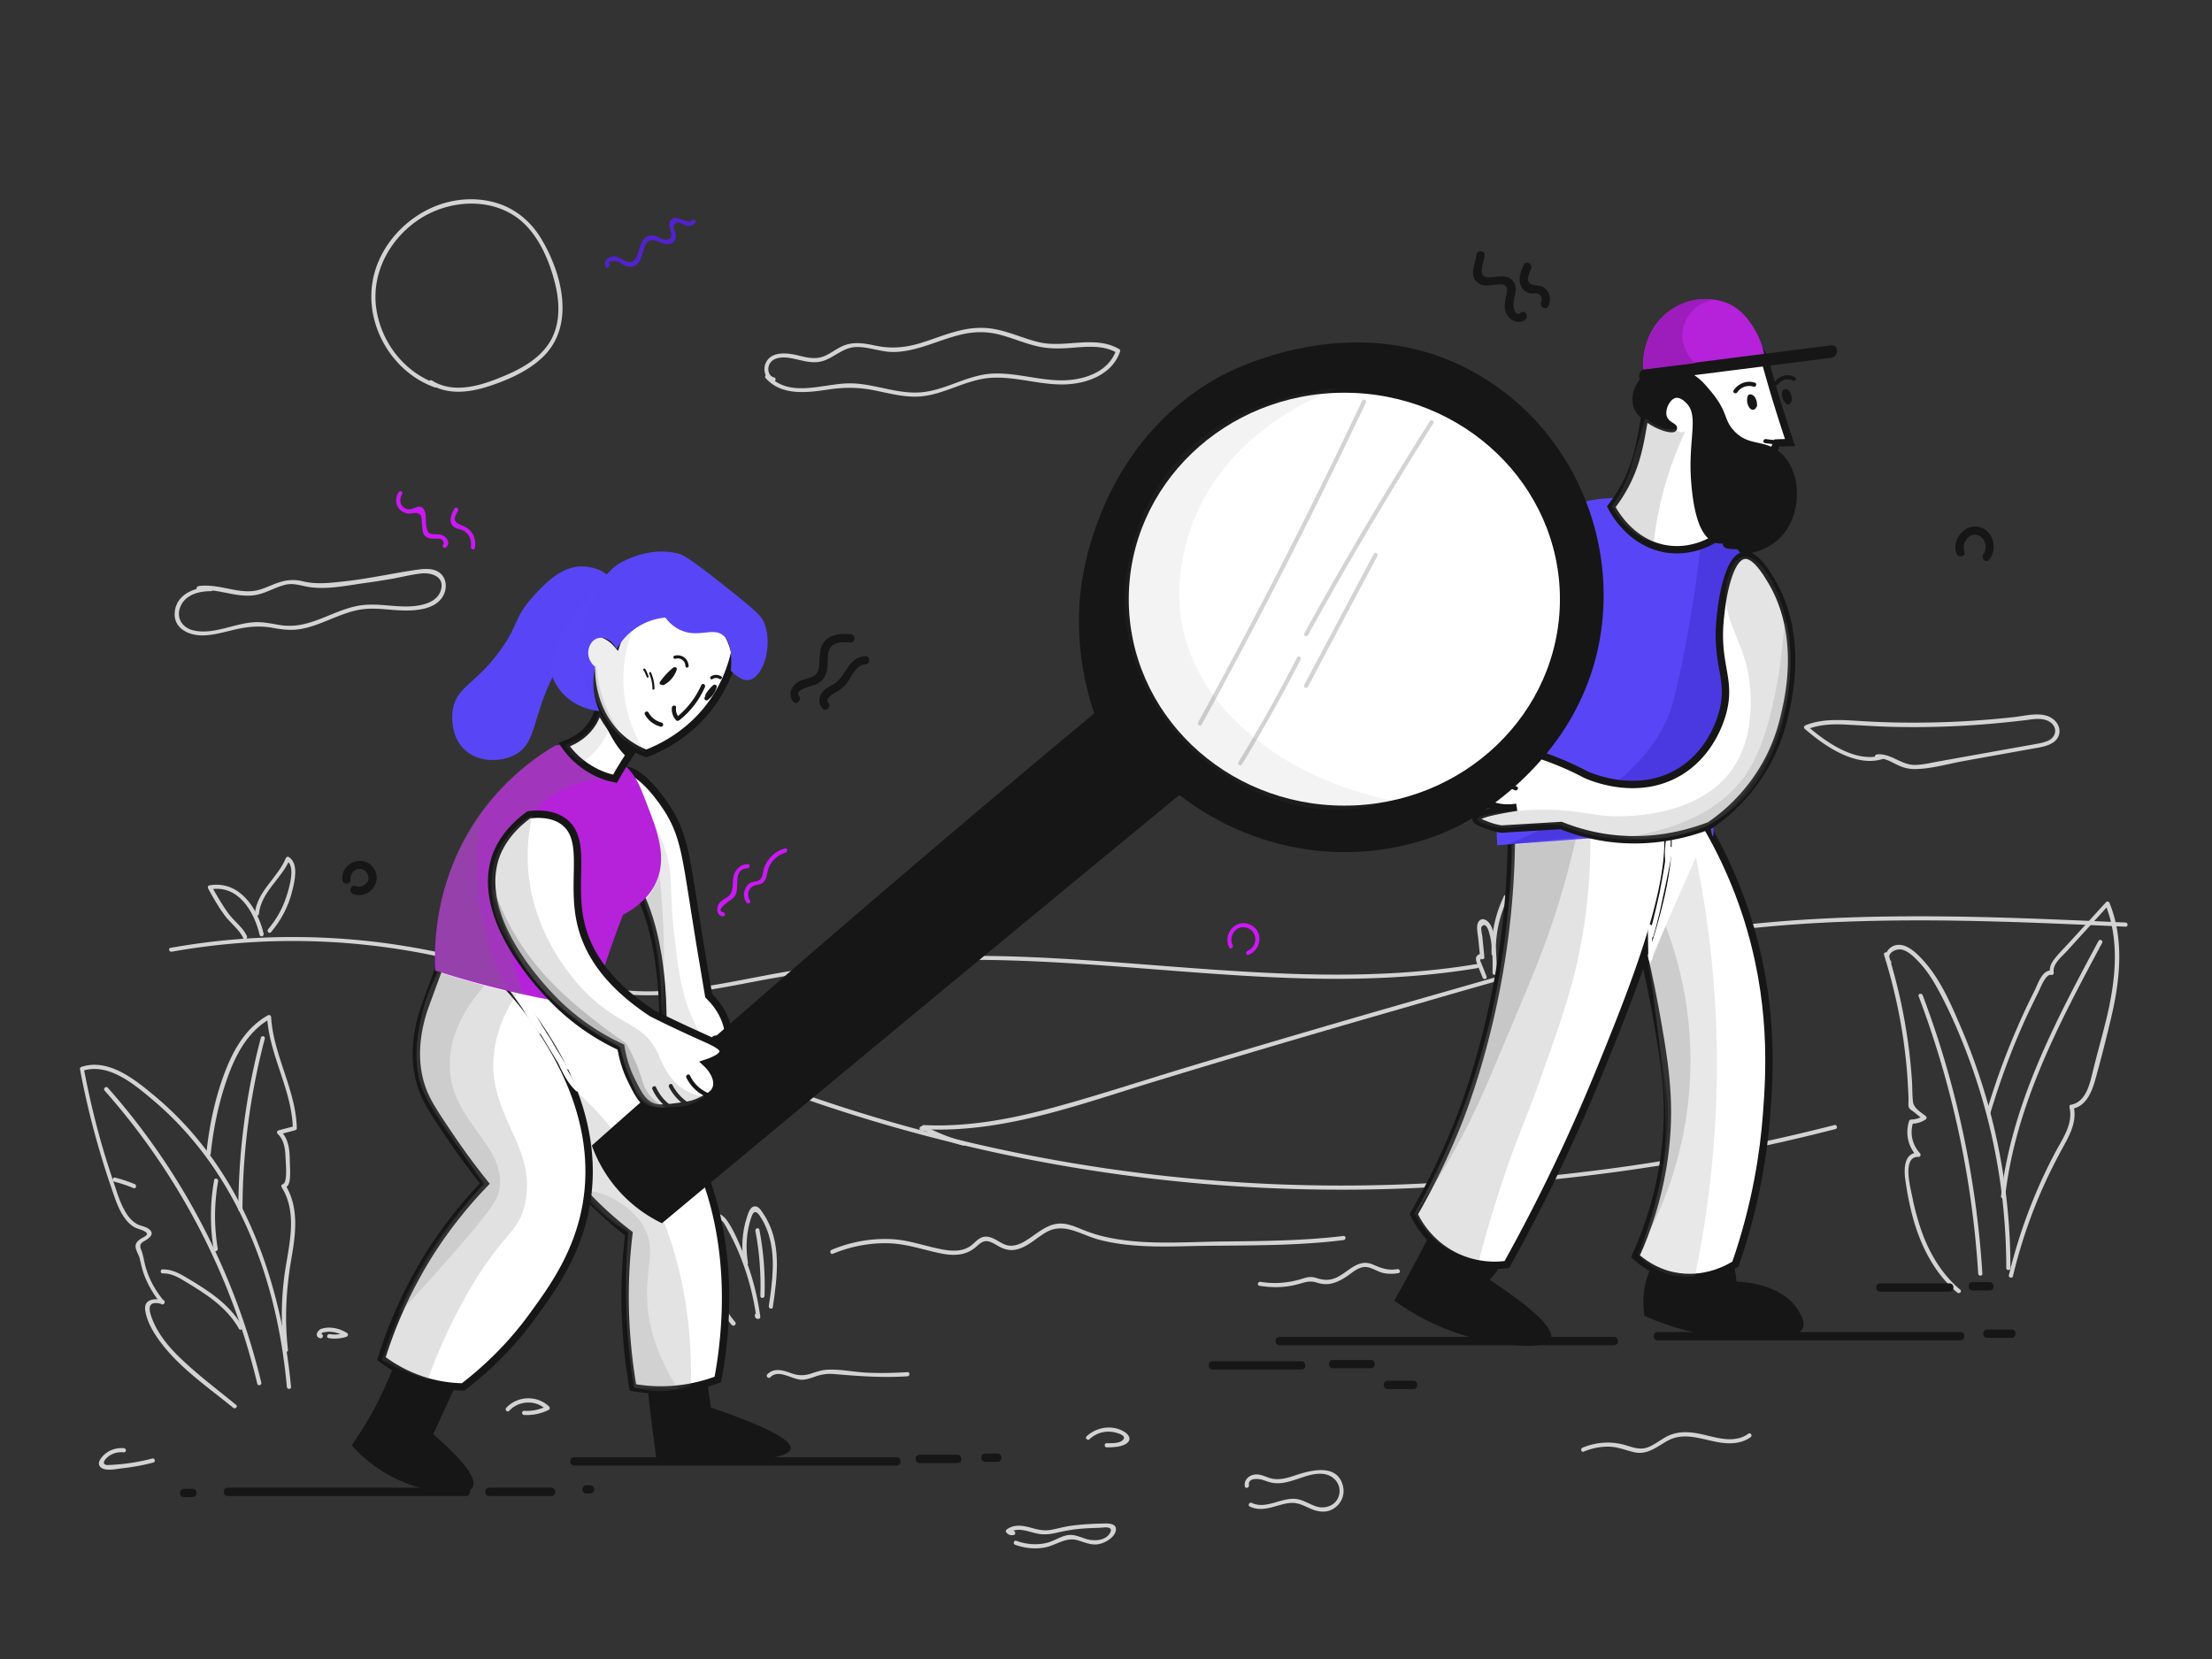 <svg xmlns="http://www.w3.org/2000/svg" width="600" height="450" fill="none"><rect width="100%" height="100%" fill="#333333" stroke="none"/><path fill="#D3D3D3" d="M64.05 381.075c-5.137-4.2-10.5-8.213-15.262-12.825-2.213-2.138-4.275-4.463-5.85-7.125a20.425 20.425 0 0 1-1.988-4.313c-.412-1.237-.825-3.15.975-3.337.675-.075 1.388.075 2.025.262.713.188 1.013-.9.3-1.087-2.137-.525-5.212-.375-4.875 2.625.413 3.375 2.625 6.825 4.65 9.412 5.25 6.75 12.675 11.813 19.238 17.175.562.45 1.35-.337.787-.787z"/><path fill="#D3D3D3" d="M44.438 352.838c-2.175-2.588-3.863-5.588-4.838-8.85-.45-1.463-.638-2.963-1.087-4.388-.3-.9-.863-1.725-.038-2.512.375-.338.938-.563 1.35-.863 1.275-.862 1.987-1.875.412-2.962-.9-.6-2.025-.713-3-1.2-1.312-.713-2.325-1.875-3.075-3.113-1.575-2.55-2.437-5.55-3.374-8.362a243.618 243.618 0 0 1-3.188-10.125 232.545 232.545 0 0 1-4.875-20.663c-.113.225-.263.45-.375.675 7.05-2.325 14.063 3.638 19.087 7.875 5.175 4.35 9.826 9.338 13.913 14.738 8.438 11.25 14.325 24.225 18 37.762 2.25 8.288 3.675 16.8 4.463 25.35.075.713 1.2.713 1.124 0-2.737-29.512-13.612-59.4-36.9-78.862-5.325-4.425-12.524-10.388-19.95-7.95-.3.112-.45.375-.375.675A224.383 224.383 0 0 0 27 312.113c1.012 3.412 2.063 6.787 3.225 10.125.938 2.7 1.8 5.587 3.45 7.95.638.9 1.35 1.725 2.25 2.362 1.088.788 2.363.863 3.45 1.538 1.425.862-.638 1.537-1.388 2.062-.562.413-1.087.9-1.2 1.65-.15 1.125.825 2.438 1.088 3.488.375 1.612.712 3.187 1.313 4.762a27.51 27.51 0 0 0 4.537 7.613c.375.525 1.163-.263.712-.825z"/><path fill="#D3D3D3" d="M28.387 295.837c15.675 17.7 27.863 38.363 35.813 60.638 2.212 6.187 4.05 12.487 5.587 18.862.188.713 1.238.413 1.088-.3-5.55-23.1-15.525-45.112-29.325-64.5a182.103 182.103 0 0 0-12.338-15.525c-.525-.487-1.312.3-.825.825zm2.55 24.675c1.8.45 3.563 1.05 5.288 1.763.675.262.975-.825.3-1.088a38.08 38.08 0 0 0-5.288-1.762c-.675-.188-.975.9-.3 1.087z"/><path fill="#D3D3D3" d="M44.138 345.413c2.437-.075 4.462 1.2 6.45 2.4 1.8 1.087 3.562 2.175 5.287 3.375 3.563 2.475 6.788 5.4 8.925 9.225.338.637 1.313.075.975-.563-2.25-3.975-5.625-7.05-9.337-9.6-1.95-1.35-4.013-2.625-6.075-3.825-1.95-1.162-3.938-2.137-6.263-2.1-.675-.037-.675 1.088.038 1.088zm14.925-6.751a53.327 53.327 0 0 1 .112-18.262c.113-.713-.975-1.013-1.087-.3a54.936 54.936 0 0 0-.113 18.862c.113.713 1.2.413 1.088-.3z"/><path fill="#D3D3D3" d="M57.15 312.975c.788-7.425 2.363-14.85 4.988-21.825 2.212-5.887 5.512-11.662 11.175-14.812-.3-.15-.563-.338-.863-.488.6 10.425 6.713 19.688 6.975 30.15.15-.187.263-.375.413-.525l-4.275 1.125c-.413.113-.563.638-.263.938 1.725 1.65 2.063 3.975 2.138 6.262.037 1.2.675 7.013-.713 7.388-.337.112-.525.525-.337.825 4.162 6.675 2.25 14.587 1.087 21.787a81.175 81.175 0 0 0-.487 22.35c.075.713 1.2.713 1.125 0-.975-8.362-.488-16.575.937-24.825 1.163-6.675 2.1-13.837-1.65-19.912-.112.262-.225.562-.337.825 1.012-.263 1.35-1.05 1.5-2.025.262-1.8.075-3.788.037-5.588-.037-2.85-.337-5.812-2.512-7.875-.075.3-.15.638-.263.938l4.275-1.125c.225-.075.413-.3.413-.525-.263-10.5-6.338-19.725-6.975-30.15-.038-.413-.45-.713-.863-.488-5.587 3.113-8.962 8.625-11.287 14.438-2.963 7.387-4.613 15.3-5.438 23.212 0 .638 1.125.638 1.2-.075z"/><path fill="#D3D3D3" d="M70.763 281.475a184.192 184.192 0 0 0-6.113 46.575c0 .712 1.125.712 1.125 0a183.489 183.489 0 0 1 6.038-46.275c.225-.713-.863-1.013-1.05-.3zm440.287-22.463c2.4 7.725 4.2 15.6 5.325 23.625.562 4.05.975 8.175 1.162 12.263.075 1.05.113 2.137.15 3.187.038.638-.15 1.688.075 2.288.225.562 1.013.937 1.463 1.312.787.638 1.575 1.275 2.325 1.913l.112-.9c-1.05.637-2.062.937-3.3.975-.262 0-.45.187-.525.412-1.087 3.375-.3 6.938 2.138 9.563.15-.338.262-.638.412-.975-3.9-.15-3.975 4.35-3.6 7.125.525 3.862 1.275 7.725 2.363 11.475 2.175 7.35 5.812 14.325 11.775 19.35.562.45 1.35-.338.787-.788-5.025-4.237-8.4-9.937-10.575-16.125a68.3 68.3 0 0 1-2.4-8.925c-.487-2.512-2.925-11.137 1.65-10.987.525.037.713-.6.413-.975-2.138-2.325-2.813-5.475-1.838-8.438-.187.15-.375.263-.525.413 1.425 0 2.625-.338 3.863-1.125.262-.188.412-.638.112-.9-1.387-1.125-3.3-2.1-3.525-3.975-.225-1.988-.15-4.05-.3-6.038-.262-3.712-.637-7.425-1.2-11.137-1.125-7.763-2.887-15.413-5.212-22.913-.263-.712-1.35-.412-1.125.3z"/><path fill="#D3D3D3" d="M512.888 260.7c-1.538-2.025 1.35-3.525 3.037-3.112 1.688.45 3.075 1.8 4.238 3 2.137 2.175 3.825 4.725 5.287 7.387 3.038 5.475 5.588 11.325 7.838 17.138a163.442 163.442 0 0 1 9.487 37.162c.938 7.2 1.425 14.438 1.425 21.675 0 .713 1.125.713 1.125 0 0-15.075-2.062-30.112-6.112-44.587a169.552 169.552 0 0 0-7.313-20.7c-2.662-6.225-5.512-12.9-10.087-18-1.838-2.063-4.95-5.25-8.025-4.163-1.875.638-3.113 3.038-1.838 4.763.413.562 1.388.037.938-.563z"/><path fill="#D3D3D3" d="M539.888 301.913a208.165 208.165 0 0 1 6.637-18.863c1.313-3.187 2.7-6.375 4.2-9.487.713-1.463 1.425-2.963 2.175-4.425.488-.938 1.95-5.063 3.488-4.688.45.113.75-.262.675-.675-.375-2.325 2.25-4.312 3.637-5.85 1.238-1.35 2.438-2.7 3.675-4.05 2.55-2.775 5.063-5.55 7.613-8.362-.3-.075-.638-.15-.938-.263 3.863 9.563 2.85 20.025.6 29.85-1.162 5.025-2.625 10.013-3.862 15.038-.863 3.487-1.8 8.775-6.075 9.525-.3.037-.45.412-.375.675 1.087 4.462-1.913 8.587-3.9 12.337a137.715 137.715 0 0 0-5.175 10.875 142.5 142.5 0 0 0-7.35 22.313c-.188.712.9 1.012 1.087.3 2.025-8.438 4.8-16.65 8.363-24.563 1.687-3.75 3.562-7.425 5.55-11.025 1.8-3.262 3.45-6.712 2.55-10.5-.113.225-.263.45-.375.675 3.637-.637 5.212-4.312 6.15-7.537 1.537-5.4 2.925-10.95 4.237-16.425 2.513-10.425 3.863-21.638-.262-31.838-.15-.375-.638-.6-.938-.262-3.187 3.487-6.375 7.012-9.562 10.5-1.5 1.65-3.113 3.225-4.5 4.987-.9 1.2-1.388 2.325-1.163 3.825l.675-.675c-2.7-.675-4.012 3.75-4.912 5.513a174.89 174.89 0 0 0-5.025 10.8c-3.075 7.125-5.7 14.475-7.913 21.9-.3.75.788 1.05 1.013.375z"/><path fill="#D3D3D3" d="M569.213 255.225c-11.7 21.825-23.625 44.325-26.438 69.262-.075.713 1.05.713 1.125 0 2.813-24.75 14.7-47.1 26.288-68.7.375-.637-.6-1.2-.975-.562zm-48.788 15c9.113 24.112 14.55 49.537 16.163 75.262.037.713 1.162.713 1.125 0-1.613-25.837-7.05-51.337-16.2-75.562-.263-.638-1.35-.375-1.088.3zM46.575 258.15a187.255 187.255 0 0 1 69.3.675c11.287 2.25 22.35 5.513 33 9.788 11.137 4.462 21.825 9.825 32.737 14.775 41.175 18.675 85.238 30.9 130.125 36.225a441.34 441.34 0 0 0 76.763 2.4c.712-.038.712-1.163 0-1.125-45.9 2.587-92.138-2.1-136.613-13.763A440.985 440.985 0 0 1 186.6 284.4c-10.95-4.8-21.638-10.2-32.625-14.887-10.5-4.463-21.338-8.063-32.438-10.613-24.637-5.625-50.362-6.262-75.262-1.8-.713.075-.413 1.163.3 1.05z"/><path fill="#D3D3D3" d="M250.575 306.3c21.338 1.087 41.925-6.6 61.988-12.75 21-6.413 42.075-12.638 63.187-18.713 21-6.037 42-12.375 63.338-17.212 21.262-4.8 42.937-7.088 64.725-7.725 24.262-.75 48.525.337 72.75 1.462.712.038.712-1.087 0-1.125-42.788-1.95-86.138-3.862-128.438 4.35-21.45 4.163-42.45 10.538-63.45 16.5a4688.575 4688.575 0 0 0-63.225 18.563c-11.662 3.525-23.287 7.35-35.025 10.575-11.7 3.225-23.7 5.55-35.887 4.95-.675-.038-.675 1.087.037 1.125zm-91.05-38.475c14.813 4.275 30.188 1.312 44.963-1.538 15.825-3.037 31.8-5.1 47.925-5.737 31.95-1.2 63.712 3.375 95.55 4.65 17.625.712 35.325.3 52.725-2.588.712-.112.412-1.2-.3-1.087-31.313 5.212-63.113 2.1-94.538-.263-15.712-1.2-31.462-2.212-47.25-1.95a296.567 296.567 0 0 0-46.725 4.5c-17.1 3-34.875 7.95-52.087 2.963-.675-.225-.975.862-.263 1.05zm66.375 72.262c4.8-1.987 9.975-3 15.188-2.85 4.837.15 9.187 1.725 13.875 2.7 3.487.75 6.975.75 9.787-1.725 1.088-.937 2.025-1.912 3.6-1.425 1.163.338 2.138 1.125 3.225 1.613 1.275.6 2.588.825 3.938.562 3.225-.637 5.662-3.3 8.475-4.837 4.762-2.55 9.337.862 13.987 2.1 9.675 2.587 20.025 1.8 29.925 1.687 12.188-.112 24.413-.037 36.525-1.537.713-.075.713-1.2 0-1.125-10.875 1.312-21.862 1.387-32.812 1.5-10.425.112-21.45 1.087-31.725-1.238-2.4-.525-4.65-1.312-6.938-2.25-1.987-.825-4.05-1.612-6.225-1.312-3.412.45-5.962 3.15-8.85 4.8-1.5.862-3.15 1.462-4.875.975-1.875-.563-3.412-2.213-5.475-2.288-1.95-.037-2.887 1.538-4.312 2.55-1.988 1.388-4.5 1.425-6.825 1.05-4.95-.787-9.563-2.7-14.625-2.925-5.513-.262-11.025.75-16.163 2.888-.675.262-.375 1.35.3 1.087z"/><path fill="#D3D3D3" d="M249.825 306.637c.675.113 1.312.263 1.987.375.713.15.975-.825.3-1.087-.412-.15-.825-.3-1.275-.45-.6-.225-1.012.75-.45 1.012 3.45 1.8 7.05 3.225 10.8 4.238.713.187 1.013-.9.3-1.088-3.675-.975-7.162-2.362-10.537-4.125l-.45 1.013c.412.15.825.3 1.275.45.112-.375.187-.713.3-1.088-.675-.112-1.313-.262-1.988-.375-.675-.112-.975.975-.262 1.125zm-50.4 51.976c-.825-.975-1.575-1.988-2.212-3.113-.3-.562-.675-1.162-.863-1.8-.262-.412-.3-.9-.15-1.387-.112-.525.038-.938.413-1.238.562-1.537-.113-3.15-.488-4.725l-1.687-7.425c-.3-1.312-.6-2.587-.863-3.9-.15-.6-.262-1.162-.412-1.762-.225-1.05-.45-1.538.337-2.4.375-.788.938-.938 1.688-.338l1.012 1.013c.375.487.638 1.05.938 1.575.525.975 1.05 1.95 1.537 2.925a63.122 63.122 0 0 1 3.038 7.162c1.65 4.575 2.775 9.3 3.45 14.138.187-.225.375-.488.525-.713.075.075.112.188.187.263.188-.713-.9-1.013-1.087-.3-.15.675.187 1.162.9 1.162.412 0 .6-.337.525-.712-.863-6.188-2.475-12.225-4.95-17.963-1.163-2.7-2.4-5.7-4.125-8.1-.938-1.312-2.625-2.512-4.238-1.575-1.837 1.05-.975 3.638-.6 5.25.75 3.3 1.5 6.6 2.213 9.9.337 1.575 1.05 3.338 1.125 4.95.037 1.313-1.05 1.913-.863 3.225.375 2.438 2.213 4.913 3.75 6.713.563.487 1.35-.3.9-.825z"/><path fill="#D3D3D3" d="M202.875 342.488c-.563-3.375-.488-6.825.3-10.163.187-.862.45-1.687.75-2.512.525-1.425 1.275-1.275 2.025-.225.975 1.387 1.725 2.925 2.287 4.5 2.288 6.525 1.275 13.537.3 20.175-.112.712.975 1.012 1.088.3 1.237-8.363 2.512-17.85-2.55-25.313-.563-.825-1.313-2.212-2.475-2.025-1.238.225-1.65 1.913-1.988 2.888-1.35 4.087-1.575 8.437-.862 12.637.187.75 1.275.45 1.125-.262z"/><path fill="#D3D3D3" d="M204.9 333.863c1.125 5.85 1.538 11.737 1.35 17.662-.037.713 1.088.713 1.125 0 .225-6.037-.262-12.037-1.387-17.962-.15-.713-1.2-.413-1.088.3zm-137.925-79.95c-1.088-2.4-3.525-4.088-5.063-6.188-1.687-2.325-3.112-4.837-4.5-7.312-.112.262-.225.562-.337.825 7.537-1.35 11.887 6.075 13.35 12.337.15.713 1.237.413 1.087-.3-1.612-6.937-6.562-14.55-14.737-13.125-.375.075-.488.525-.338.825 1.388 2.513 2.775 5.025 4.5 7.313 1.538 2.1 4.013 3.862 5.063 6.187.3.675 1.275.113.975-.562z"/><path fill="#D3D3D3" d="M70.238 247.875c.563-5.888 6.188-9.563 8.362-14.775-.262.112-.562.225-.825.337 2.513 1.613.638 7.463-.075 9.713-1.05 3.3-2.775 6.3-4.987 8.925-.45.562.338 1.35.788.787 2.774-3.262 4.762-7.05 5.774-11.212.638-2.625 1.838-7.388-.937-9.188-.337-.225-.712.038-.825.338-2.25 5.4-7.8 8.925-8.4 15.075-.075.712 1.05.712 1.125 0zM403.237 264.9l-1.012-2.588c-.188-.412-.338-.862-.525-1.275-.225-.3-.225-.637-.038-.975.338.3 1.013.113.975-.412l-.562-5.663c-.038-.45-.488-2.212-.225-2.55 1.162-1.612 1.95 1.05 2.062 1.463 1.013 3.45.975 7.425.938 10.987 0 .713 1.125.713 1.125 0 .037-2.925-.113-5.812-.525-8.7-.263-1.837-.563-4.5-2.363-5.587-1.162-.713-2.137.037-2.362 1.275-.225 1.2.15 2.625.262 3.787.15 1.65.338 3.3.488 4.95.337-.15.637-.262.975-.412-.638-.6-1.613-.488-1.988.337-.262.563-.037 1.163.15 1.725.45 1.313 1.05 2.588 1.538 3.9.262.713 1.35.413 1.087-.262z"/><path fill="#D3D3D3" d="M405.75 258.788a32.634 32.634 0 0 1 3.225-15.15l-.9.112c2.437 2.025.825 7.5.412 10.125a110.777 110.777 0 0 1-2.175 10.5c-.187.713.9 1.013 1.088.3 1.087-4.2 1.912-8.475 2.512-12.787.375-2.775 1.463-6.863-1.05-8.963-.262-.225-.712-.225-.9.113-2.362 4.912-3.525 10.237-3.375 15.712.075.75 1.2.75 1.163.038zm-196.8 114.787c2.362-2.4 6.037.825 8.775.675 1.312-.075 2.512-.563 3.712-.975 1.613-.525 3.15-.713 4.838-.563 6.675.563 13.162 1.05 19.875.6.712-.037.712-1.162 0-1.125-3.638.225-7.238.3-10.875.15-3.675-.15-7.5-1.05-11.138-.787-1.462.112-2.812.6-4.2 1.05-2.025.637-3.562.525-5.512-.188-2.138-.787-4.538-1.425-6.3.375-.488.525.3 1.313.825.788zm-70.837 9.112c2.625-2.85 7.237-3.037 10.012-.337l.113-.9c-1.95.937-3.938 1.35-6.075 1.237-.713-.037-.713 1.088 0 1.125 2.362.113 4.537-.337 6.675-1.387.337-.15.375-.638.112-.9-3.225-3.113-8.587-2.963-11.625.337-.487.563.3 1.35.788.825zM33.6 392.813c-1.913-.15-3.825.412-5.288 1.725-.9.825-2.175 2.362-1.012 3.45 1.313 1.2 4.462.412 6 .262 2.813-.3 5.55-.825 8.288-1.537.712-.188.412-1.275-.3-1.088a53.495 53.495 0 0 1-10.05 1.65c-.675.038-1.388.113-2.063.113-1.688-.075-.9-1.35-.075-2.063 1.237-1.125 2.85-1.537 4.5-1.387.75.037.712-1.088 0-1.125zm53.588-30.938c.075-.3.3-.488.6-.488.262-.037.525-.075.75-.112.6-.075 1.162-.038 1.762.037 1.163.15 2.213.563 3.225 1.2.038-.337.075-.675.15-1.012-1.387.487-2.775.6-4.237.375-.713-.113-1.013.975-.3 1.087a10.1 10.1 0 0 0 4.837-.375c.45-.15.563-.75.15-1.012-1.95-1.238-4.5-1.838-6.787-1.2-1.238.337-2.213 2.25-.45 2.625.712.112 1.012-.975.3-1.125zm31.049-257.887c-8.925-3.15-15.3-11.813-16.275-21.188-1.012-9.675 4.425-18.9 12.6-23.85 8.813-5.325 21.338-5.363 28.575 2.7 3.713 4.087 6 9.675 7.35 14.962 1.388 5.438 1.613 11.476-1.5 16.388-3.15 4.912-8.775 7.65-14.062 9.713-5.588 2.212-12.3 3.937-17.775.487-.6-.375-1.163.6-.563.975 4.913 3.075 10.838 2.288 16.088.563 5.137-1.688 10.575-4.05 14.55-7.876 8.887-8.512 5.25-22.575-.3-31.912-2.925-4.95-7.313-8.588-12.9-10.088-5.325-1.425-11.025-.937-16.088 1.125-9.3 3.825-16.575 12.75-17.175 22.95-.675 11.25 6.563 22.388 17.175 26.138.675.263.975-.825.3-1.087zM400.2 321.675c25.575-1.613 51-5.063 76.05-10.35a531.061 531.061 0 0 0 21.6-5.063c.712-.187.412-1.275-.3-1.087-24.825 6.337-50.1 10.912-75.6 13.575-7.238.75-14.475 1.35-21.713 1.8-.75.037-.75 1.162-.037 1.125zm-58.612 27.075c3.3.562 6.675.525 9.937-.263 2.025-.487 3.488-1.275 5.588-.6 1.312.413 2.55.563 3.9.3 1.5-.3 2.887-1.05 4.162-1.875 1.388-.937 2.775-2.25 4.463-2.587 1.95-.375 3.712 1.162 5.587 1.575 1.35.3 2.738.262 4.088.037.712-.112.412-1.2-.3-1.087-2.363.412-4.2-.188-6.338-1.125-.9-.413-1.762-.638-2.775-.563-3.037.338-5.137 3.188-7.95 4.2-1.8.638-3.262.413-5.025-.15-1.35-.412-2.325-.187-3.637.225-3.713 1.163-7.5 1.5-11.325.863-.75-.15-1.088.937-.375 1.05z"/><path fill="#161616" d="M155.775 397.537h87.412c1.463 0 1.463-2.25 0-2.25h-87.412c-1.463 0-1.463 2.25 0 2.25zm93.675-.675h10.238c1.462 0 1.462-2.25 0-2.25H249.45c-1.462 0-1.462 2.25 0 2.25zm17.813-.337h3.3c1.462 0 1.462-2.25 0-2.25h-3.3c-1.463 0-1.463 2.25 0 2.25zm-205.501 9.262h64.65c1.463 0 1.463-2.25 0-2.25h-64.65c-1.425 0-1.425 2.25 0 2.25zm70.913 0h16.838c1.462 0 1.462-2.25 0-2.25h-16.838c-1.425 0-1.425 2.25 0 2.25zm26.4-.675h.975c.6 0 1.163-.525 1.125-1.125-.037-.6-.487-1.125-1.125-1.125h-.975c-.6 0-1.162.525-1.125 1.125.038.6.488 1.125 1.125 1.125zm-109.163.976h2.325c1.463 0 1.463-2.25 0-2.25h-2.325c-1.462 0-1.462 2.25 0 2.25zm297.151-41.213h90.712c1.463 0 1.463-2.25 0-2.25h-90.712c-1.463 0-1.463 2.25 0 2.25zm102.562-1.313h82.125c1.463 0 1.463-2.25 0-2.25h-82.125c-1.425 0-1.425 2.25 0 2.25zm89.4-.674h6.6c1.462 0 1.462-2.25 0-2.25h-6.6c-1.463 0-1.463 2.25 0 2.25zM510 350.362h18.788c1.462 0 1.462-2.25 0-2.25H510c-1.462 0-1.462 2.25 0 2.25zm25.05-.337h4.613c1.462 0 1.462-2.25 0-2.25h-4.613c-1.425 0-1.425 2.25 0 2.25zm-206.138 21.45h24.076c1.462 0 1.462-2.25 0-2.25h-24.076c-1.425 0-1.425 2.25 0 2.25zm32.663-.337h10.238c1.462 0 1.462-2.25 0-2.25h-10.238c-1.462 0-1.462 2.25 0 2.25zm14.85 5.625h6.937c1.463 0 1.463-2.25 0-2.25h-6.937c-1.462 0-1.462 2.25 0 2.25zM216.712 188.737c-1.35-1.687 3.75-2.737 4.575-3.075 1.613-.712 2.625-2.025 3-3.75.375-1.762 0-3.637.525-5.362.788-2.55 3.713-2.4 5.888-2.288 1.462.075 1.425-2.175 0-2.25-2.475-.15-5.325-.075-7.05 1.95-1.538 1.8-1.238 4.238-1.425 6.45-.15 1.988-.9 2.963-2.85 3.525-1.125.338-2.25.525-3.188 1.238-1.725 1.237-2.437 3.412-1.05 5.137.863 1.163 2.475-.45 1.575-1.575zm7.988 1.876c-1.013-1.2 1.312-2.4 2.062-2.85 1.013-.6 1.875-1.163 2.625-2.063 1.538-1.837 2.55-5.325 5.325-5.475 1.425-.075 1.463-2.325 0-2.25-4.612.225-4.987 5.025-8.137 7.275-1.35.938-2.963 1.463-3.825 2.963-.788 1.35-.638 2.812.337 3.975.938 1.125 2.55-.488 1.613-1.575zM400.424 69.225c-.15 2.4-2.025 5.287.225 7.312 1.95 1.725 4.388.45 6.6.6 2.438.188 1.388 2.438 1.088 4.088-.225 1.237-.338 2.587.225 3.787.9 1.875 3.337 3.075 5.137 1.725 1.125-.862 0-2.812-1.125-1.95-1.837 1.388-2.212-1.95-2.025-2.962.188-1.088.563-2.175.6-3.3.038-1.575-.787-2.813-2.25-3.338-1.8-.637-3.412.075-5.212.038-3.263-.075-1.088-4.05-.975-6 .075-1.463-2.175-1.463-2.288 0zm12.901 2.588c-.937 2.025-1.837 4.425-.337 6.45.562.75 1.312 1.2 2.212 1.35.6.075 1.388-.188 1.913.037.862.338 1.35 1.35.937 2.25-.637 1.313 1.313 2.438 1.95 1.125.788-1.687.488-3.637-1.012-4.875-.825-.675-1.575-.675-2.588-.787-2.737-.263-1.987-2.55-1.125-4.388.6-1.312-1.35-2.475-1.95-1.162zm119.513 77.774c-.825-2.137 1.162-5.212 3.674-4.425 1.913.638 2.775 3.488 1.5 5.063-.9 1.125.676 2.7 1.576 1.575 2.325-2.813 1.162-7.725-2.475-8.813-4.013-1.2-7.876 3.375-6.413 7.163.487 1.387 2.663.787 2.138-.563zM95.062 238.613c-.225-2.663 3.15-4.163 4.575-1.65 1.2 2.175-1.162 4.087-3.225 3.375-1.35-.488-1.95 1.687-.6 2.175 4.163 1.5 8.1-3.225 5.588-6.975-2.7-4.013-8.963-1.65-8.55 3.075.075 1.425 2.325 1.462 2.212 0z"/><path fill="#CB18F8" d="M108.112 133.5c-.862 1.425-.937 3.262.188 4.575.562.637 1.35 1.05 2.175 1.2 1.162.187 2.025-.45 3.037.037 1.013.525.788 1.163.9 2.213.038.637.075 1.237.15 1.875.075.675.15 1.35.638 1.875.45.487 1.012.675 1.65.787.45.075.9.038 1.387.038.375 0 .788 0 1.163.075.712.187 1.012.675.937 1.387-.562.413-.037 1.388.563.975 1.125-.825.75-2.1-.225-2.925-.45-.375-.938-.562-1.538-.637-1.95-.263-3.075.487-3.525-2.25-.225-1.35.263-4.163-1.125-5.063-.637-.412-1.2-.225-1.837.038-1.013.412-1.838.75-2.888.112-1.425-.862-1.462-2.55-.675-3.825.375-.525-.6-1.087-.975-.487zm15.151 4.462c-.75 1.313-1.65 3.3-.488 4.65.75.9 2.025.788 3 1.35 1.538.863 2.25 2.663 1.95 4.35-.112.713.975 1.013 1.088.3.3-1.687-.075-3.337-1.238-4.612-.487-.563-1.125-.975-1.8-1.275-.787-.338-2.137-.75-2.4-1.725-.187-.713.563-1.913.863-2.475.337-.638-.638-1.2-.975-.563zM334.35 256.388c-1.275-2.625 1.125-5.7 3.975-4.688 2.963 1.05 2.85 5.1.038 6.225-.675.263-.375 1.35.3 1.088 3.637-1.463 4.125-6.675.337-8.25-3.9-1.65-7.35 2.587-5.587 6.225.3.637 1.275.037.937-.6zM196.237 247.5c-2.4-.488 1.463-3.075 1.875-3.338.6-.412 1.163-.862 1.463-1.575 1.012-2.287-.825-6.862 3.225-7.087.712-.038.712-1.163 0-1.125-1.575.075-2.738.937-3.45 2.287-1.163 2.175.225 5.138-2.025 6.638-1.275.862-2.625 1.425-2.775 3.112-.075 1.013.337 1.913 1.387 2.138.713.187 1.013-.9.3-1.05zm7.201-3.262c-1.05-1.463-.45-3.525 1.312-4.088 1.2-.375 2.1-.187 2.775-1.425.675-1.275.563-2.775 1.313-4.087.937-1.688 2.512-2.85 4.312-3.413.675-.225.413-1.312-.3-1.087-1.687.525-3.15 1.462-4.237 2.85-.563.712-1.05 1.537-1.35 2.437-.413 1.2-.225 2.813-1.575 3.45-.825.413-1.65.188-2.438.788-.525.375-.9.937-1.125 1.5-.525 1.237-.412 2.55.375 3.637.375.6 1.35.038.938-.562z"/><path fill="#5222D0" d="M165.3 71.775c-.675-1.35 2.213-.863 2.325-.825.413.15.825.487 1.2.712.6.338 1.275.675 1.988.713.937.037 1.725-.375 2.325-1.05 1.725-2.1 1.087-7.538 5.137-5.925 1.2.487 2.55 1.2 3.863.6 1.05-.488 1.275-1.538 1.125-2.588-.075-.525-.675-1.575-.525-2.1.3-1.012 1.237-1.087 1.95-.75.337.15.637.375 1.012.488 1.125.412 2.213.337 2.888-.713.375-.6-.6-1.162-.975-.562-.75 1.2-3.75-1.275-5.1-.525-1.088.562-1.05 1.687-.788 2.737.3 1.238 1.05 3.038-1.237 3-1.013 0-1.95-.862-2.925-1.05-1.163-.225-2.213.075-2.963.975-1.875 2.213-1.162 7.988-5.512 5.625-1.275-.675-2.325-1.35-3.75-.712-1.088.487-1.613 1.425-1.05 2.512.375.638 1.312.075 1.012-.562z"/><path fill="#D3D3D3" d="M209.963 102.375c-1.688-.412-1.913-2.588-1.088-3.862 1.163-1.8 3.9-1.688 5.738-1.35 3.075.562 5.925 1.762 9.037.6 3-1.126 5.25-3.563 8.625-3.638 3.525-.075 6.863 1.463 10.425 1.35 6.225-.188 11.888-3.262 17.85-4.688 3.525-.862 6.975-.937 10.5-.037 3.375.862 6.525 2.25 9.9 3.075 3.525.9 7.013.75 10.575.45 3.9-.3 7.913-.6 11.438 1.425-.075-.225-.188-.413-.263-.638-1.875 5.513-7.95 7.763-13.312 8.063-6.713.375-13.238-2.062-19.988-1.8-6.825.263-12.6 4.425-19.312 5.063-6.863.675-13.35-2.588-20.175-2.4-6.938.187-15.975 3.975-21.45-2.213-.488-.525-1.275.263-.788.788 4.313 4.837 11.138 3.975 16.875 3.112 4.238-.637 8.1-.675 12.338.15 3.6.713 7.2 1.688 10.875 1.763 7.425.187 13.687-4.613 21-5.1 7.387-.488 14.55 2.475 21.937 1.65 5.513-.6 11.25-3.188 13.125-8.813a.554.554 0 0 0-.262-.638c-6.6-3.862-14.55-.224-21.638-1.837-3.9-.9-7.537-2.625-11.475-3.45-3.412-.75-6.787-.563-10.162.262-3.6.863-7.013 2.288-10.538 3.375-4.05 1.238-7.912 1.613-12.112.75-3.338-.712-6.413-1.275-9.563.3-1.462.75-2.812 1.763-4.312 2.438-2.55 1.125-4.988.45-7.575-.188-2.738-.637-6.863-1.087-8.4 1.95-.975 1.913-.3 4.651 1.95 5.176.637.15.937-.938.225-1.088zm-156.15 57.788c5.1-.675 9.937 1.95 15 1.312 2.062-.262 3.975-1.162 5.887-1.95.9-.375 1.838-.712 2.813-.937 1.837-.413 3.487.075 5.287.45 5.025 1.087 10.65-.113 15.675-.825 2.475-.338 4.913-.713 7.388-1.125 2.812-.488 5.625-1.238 8.437-1.538 2.963-.3 6.45 1.013 5.25 4.65-1.012 3.113-4.8 4.013-7.65 4.238-4.95.375-9.862-1.05-14.812-.113-4.613.863-8.738 3.263-13.2 4.575-2.475.75-4.95 1.05-7.5.713-2.55-.375-4.95-1.013-7.575-.825-5.325.337-10.988 3.45-16.313 2.212-3.262-.75-4.95-3.75-3.375-6.862 1.538-3 5.063-3.788 8.138-3.788.712 0 .712-1.125 0-1.125-4.313 0-9.413 1.875-9.863 6.825-.412 4.575 4.088 6.45 7.95 6.3 2.813-.112 5.588-.937 8.325-1.575 3.563-.825 6.825-1.125 10.425-.45 2.663.488 5.138.75 7.838.225 2.775-.525 5.4-1.65 7.987-2.7 2.625-1.05 5.288-2.137 8.1-2.55 3.3-.487 6.6.038 9.9.225 4.313.263 11.175.075 12.75-5.025.563-1.837.15-3.975-1.462-5.175-1.575-1.162-3.713-1.087-5.55-.862-6.75.937-13.388 2.475-20.213 3.225-3.825.412-7.5.9-11.25 0-3.037-.75-5.437-.225-8.287.937-1.5.6-2.963 1.275-4.538 1.575-1.95.375-3.975.113-5.925-.225-3.187-.6-6.3-1.425-9.525-1.012-.825.15-.825 1.275-.112 1.2zM510.75 204.75c-7.088 2.475-15.375-3.375-20.475-7.8-.075.3-.15.637-.263.937 3.6-1.462 7.388-1.537 11.213-1.312 3.787.187 7.575.45 11.362.562a236.48 236.48 0 0 0 24.188-.562c4.162-.3 8.287-.713 12.412-1.2 2.025-.263 4.463-.75 6.375.187 2.663 1.35 2.438 4.275-.112 5.4-1.313.563-2.738.75-4.125 1.013-2.175.375-4.35.787-6.525 1.162-3.975.713-7.95 1.425-11.963 2.138l-6.862 1.237c-2.138.375-4.35.938-6.563.975-3.75.038-6.562-3.262-10.312-2.85-.713.075-.713 1.2 0 1.125 2.137-.262 3.825.9 5.662 1.763 1.5.712 2.963 1.087 4.613 1.087 4.312-.037 8.775-1.35 13.012-2.137 4.575-.825 9.188-1.65 13.763-2.475 2.175-.375 4.35-.788 6.525-1.163 1.462-.262 3-.6 4.275-1.462 2.137-1.463 2.212-4.163.412-5.925-2.812-2.775-7.65-1.313-11.062-.938-9.225 1.013-18.525 1.538-27.825 1.5-5.1 0-10.2-.187-15.3-.525-4.538-.262-9.15-.487-13.425 1.238-.338.15-.6.637-.263.937 5.4 4.688 14.025 10.725 21.563 8.1.675-.15.412-1.237-.3-1.012zM338.775 402.863c-.337-2.137 2.7-1.8 3.9-1.387.938.3 1.838.675 2.813.787 2.325.3 4.612-.487 6.787-1.2 2.1-.712 4.313-1.5 6.563-1.275 2.7.263 4.875 2.475 4.462 5.325-.45 2.963-3.487 4.35-6.187 3.525-1.838-.562-3.45-1.725-5.363-2.025-4.05-.6-8.287 2.925-12.187 1.05-.638-.3-1.238.638-.563.975 2.325 1.125 4.65.6 7.013-.075 1.5-.412 3.075-.937 4.65-.9 1.837.038 3.337.938 4.95 1.613 2.287.975 4.687 1.162 6.712-.488a5.605 5.605 0 0 0 1.95-5.737c-1.575-6.188-8.7-4.275-12.975-2.85-2.025.675-4.162 1.312-6.337.862-1.388-.3-2.7-1.162-4.2-1.125-1.8.038-3.413 1.35-3.113 3.225.15.713 1.238.413 1.125-.3zm-43.237-12.488a7.462 7.462 0 0 1 6.712-1.875c1.013.225 3.825.975 2.063 2.325-.938.712-3 .638-4.125.638-.713 0-.713 1.125 0 1.125 1.65 0 4.537-.076 5.775-1.388 1.05-1.125-.15-2.362-1.163-2.925-3.225-1.875-7.387-1.162-10.05 1.313-.525.487.263 1.274.788.787zm-20.85 24.863c-.3-.113-.563-.225-.863-.338l-.112.9c2.287-1.65 4.875-.45 7.312.113 2.063.487 3.863.262 5.888-.225 2.512-.6 5.062-.975 7.65-1.125 1.2-.075 2.4-.113 3.6-.15 1.125-.038 3.937-.6 2.962 1.312-1.162 2.288-4.537 2.363-6.6 1.688-1.762-.563-3.412-1.388-5.287-.938-1.95.45-3.6 1.688-5.625 2.1-2.7.563-5.363.3-7.95-.637-.675-.225-.975.825-.3 1.087 2.55.9 5.212 1.2 7.912.75 3.038-.525 5.738-2.887 8.888-2.025 2.25.638 4.087 1.65 6.487.938 1.538-.45 3.713-1.8 4.013-3.525.375-2.025-2.138-1.95-3.45-1.913-3.038.075-6.113.225-9.15.675-1.65.263-3.225.713-4.838 1.013-1.987.375-3.6 0-5.512-.525-2.25-.638-4.575-1.013-6.6.412-.3.225-.375.6-.113.9.563.638 1.163.788 1.95.638.75-.15.45-1.238-.262-1.125zm154.875-21.488c2.175-.9 4.462-1.387 6.825-1.35 2.437.038 4.5.975 6.825 1.5 3.412.825 5.962-1.275 8.737-2.887 4.388-2.588 8.738-.9 13.313.037 3.262.675 6.75.788 9.562-1.2.6-.412.038-1.387-.562-.975-3.525 2.55-7.875 1.313-11.738.375-3.637-.862-7.237-1.35-10.65.525-1.5.825-2.887 1.913-4.462 2.625-2.4 1.088-4.35.225-6.675-.45-3.788-1.087-7.8-.787-11.438.713-.712.262-.412 1.35.263 1.087z"/><path fill="#fff" stroke="#161616" stroke-miterlimit="10" stroke-width="2" d="M168.825 209.1c3.338-1.275 9.188 5.587 12.075 10.087 4.425 6.788 5.138 12.713 7.313 26.438.825 5.325 2.174 13.762 4.012 24.412 3.3 3.225 4.538 6.375 5.025 8.325.675 2.513.863 5.738 0 6.038-.937.337-2.587-2.813-3.262-2.513-.9.413 2.025 5.475.262 7.8-1.8 2.363-8.55 1.988-12.075-1.5-3.3-3.262-1.987-7.425-2.512-17.362-.188-3.375-.713-12.563-3.525-21.638-3.45-11.062-7.05-11.625-9.075-21.412-1.425-6.9-1.838-17.288 1.762-18.675z"/><path fill="#6D6C6C" d="M173.775 218.775c2.063-.45 5.663 8.887 5.888 9.412 3.3 8.625 1.725 12.3 3.187 25.013 1.2 10.35 1.875 16.237 5.213 23.512 3.225 6.975 6.975 11.063 5.55 12.938-1.425 1.912-7.013.075-11.4-1.688a29.505 29.505 0 0 1-1.5-4.2c-1.238-4.387-1.163-7.875-1.163-9.562 0-.938-.037-11.813-2.175-21.3-1.162-5.063-1.687-4.313-3.037-9.563-2.963-11.4-2.85-24.075-.563-24.562z" opacity=".15"/><path fill="#6D6C6C" d="M178.837 236.925c.413 3.9.938 9.712 1.163 16.8.337 10.912-.188 19.987-.488 19.987-.262 0 .075-6.525-1.35-15.45a88.865 88.865 0 0 0-3.375-13.912 14.771 14.771 0 0 0 2.363-3.038c.975-1.725 1.462-3.3 1.687-4.387z" opacity=".17"/><path fill="#161616" d="M176.25 369.937c-.975 1.8-1.125 3.75 1.125 20.738.263 2.1.525 3.825.675 5.025a93.087 93.087 0 0 0 23.438.675c5.812-.563 12.6-1.2 12.975-3.413.3-1.8-3.638-5.025-21.638-11.175-.825-6-1.687-12-2.512-18-10.538.713-13.275 4.763-14.063 6.15z"/><path fill="#fff" stroke="#161616" stroke-miterlimit="10" stroke-width="2" d="M153.638 263.025c3.525 4.8 8.55 11.7 14.437 20.138 13.95 19.95 20.925 29.925 23.363 36.6 7.2 19.762 5.325 38.962 4.612 45.487-.412 3.75-.937 6.825-1.35 8.925a43.64 43.64 0 0 1-11.925 2.7c-4.462.375-8.287-.037-11.1-.525a151.656 151.656 0 0 1-1.912-17.062c-.488-9.263-.038-17.55.825-24.638-9.638-7.387-15.863-15-19.65-20.287-10.125-14.288-12.825-26.663-14.438-34.613-2.287-11.025-.712-14.025.75-15.6 4.875-5.062 15.45-1.425 16.388-1.125z"/><path fill="#6D6C6C" d="M154.725 294.675a85.806 85.806 0 0 1 13.762 14.737c1.35 1.875 6.938 9.863 11.85 22.688 6.75 17.775 7.313 34.35 7.013 43.725a26.09 26.09 0 0 1-6.75 1.462 23.956 23.956 0 0 1-8.7-.975c-1.2-7.312-2.1-15.75-2.175-25.125-.038-6.075.225-11.737.712-16.912-.937-.525-19.05-10.725-18.825-27.788.038-4.762 1.538-8.812 3.113-11.812z" opacity=".19"/><path fill="#6D6C6C" d="M159.563 323.4c.825-1.125 11.137 2.025 15.225 9.675 3.075 5.738.6 10.163.712 18.338.075 6.112 1.65 14.812 8.438 25.35l-11.85-.225c-1.088-6.975-1.95-14.925-2.175-23.663-.188-6.9.037-13.275.487-19.087-1.462-.75-3.337-1.913-5.325-3.638-2.212-1.95-6.112-5.925-5.512-6.75z" opacity=".15"/><path fill="#161616" d="M109.988 366.975c-2.85 1.837-3.338 4.387-5.925 10.012-1.8 3.9-4.5 9.113-8.663 15.038 2.363 2.663 6.3 6.375 12.075 9.112 7.913 3.75 19.013 5.551 20.738 2.288 1.837-3.525-7.8-11.887-10.688-14.362a774.75 774.75 0 0 1 3.638-7.988c4.162-8.925 4.987-10.238 4.312-11.85-1.575-3.825-10.312-5.55-15.487-2.25z"/><path fill="#fff" stroke="#161616" stroke-miterlimit="10" stroke-width="2" d="M122.025 254.55c-2.25 6.187-4.537 12.375-6.787 18.525-3.713 10.725-2.1 18.15-.9 21.712 1.312 3.938 3.6 7.313 8.137 14.025a191.916 191.916 0 0 0 9.038 12.225c-4.65 4.838-9.938 11.1-14.925 18.975a120.431 120.431 0 0 0-13.125 28.5 38.158 38.158 0 0 0 9.937 5.438 36.917 36.917 0 0 0 12.225 2.25c5.213-4.013 12.338-10.275 18.975-19.463 5.213-7.162 12.225-16.8 14.475-30.3 3.825-22.987-8.662-41.7-13.125-48.375-8.062-12.112-17.737-19.462-23.925-23.512z"/><path fill="#fff" d="M137.813 268.05c2.888 4.012 5.738 8.062 8.475 12.15.338-.188.638-.375.975-.563a74.151 74.151 0 0 1-6.487-10.387l-.788.787c1.538 1.05 2.4 2.625 3.338 4.163 1.087 1.8 2.212 3.6 3.3 5.4 2.137 3.487 4.275 7.012 6.412 10.5.338-.188.638-.375.975-.563-3.262-5.1-6.525-10.2-9.825-15.3-.375-.6-1.35-.037-.975.563 4.05 6.75 8.138 13.462 12.188 20.212.375.638 1.35.075.975-.562-2.963-5.025-5.888-10.088-8.85-15.113l-.9.675c4.237 4.688 4.987 11.513 9.6 15.9.525.488 1.312-.3.787-.787-4.612-4.35-5.362-11.213-9.6-15.9-.45-.488-1.2.15-.9.675 2.963 5.025 5.888 10.087 8.85 15.112.338-.187.638-.375.975-.562-4.05-6.75-8.137-13.463-12.187-20.213-.338.188-.638.375-.975.563 3.262 5.1 6.525 10.2 9.825 15.3.375.6 1.35.037.975-.563-2.4-3.937-4.8-7.875-7.2-11.775-1.763-2.925-3.375-6.712-6.3-8.7-.488-.337-1.013.3-.788.788a72.857 72.857 0 0 0 6.488 10.387c.412.563 1.387.038.975-.562a305.867 305.867 0 0 0-8.475-12.15c-.3-.638-1.275-.075-.863.525z"/><path fill="#6D6C6C" d="M140.175 269.7c-1.95 2.813-4.65 7.463-5.812 13.575-3.563 18.525 11.437 26.738 8.1 42.975-1.763 8.55-6.225 7.763-16.2 25.538-5.063 9.037-8.288 16.987-10.2 22.387a66.604 66.604 0 0 1-7.913-3c-1.65-.75-3.187-1.5-4.575-2.287 2.213-6.9 5.55-15.225 10.575-24.15 5.7-10.088 11.963-17.963 17.25-23.775a214.83 214.83 0 0 1-6.15-8.288c-6.937-9.825-10.462-14.85-11.625-20.625-1.312-6.375-.225-11.812.525-15.487 1.125-5.55 3.038-9.9 4.575-12.863 7.125 1.988 14.288 4.013 21.45 6z" opacity=".2"/><path fill="#6D6C6C" d="M131.363 267.412c-4.237 4.838-9.787 12.788-9.337 22.388.675 15.037 15.525 20.775 13.387 33.112-.6 3.413-5.325 8.888-14.812 19.725a444.815 444.815 0 0 1-12.675 13.913c2.325-5.7 5.7-12.525 10.575-19.725a110.228 110.228 0 0 1 12.675-15.488c-1.163-1.762-3.225-4.912-5.813-8.812-9.037-13.575-10.8-15.713-11.812-20.438-1.2-5.55-.413-10.237.187-13.725 1.088-6.487 3.375-11.475 5.1-14.625 4.163 1.2 8.363 2.438 12.525 3.675z" opacity=".17"/><path fill="#B522DA" d="M150.75 202.162c-5.325 3.15-15.45 10.088-23.175 22.838-9.825 16.237-9.825 32.1-9.487 38.25 1.837.6 3.712 1.2 5.625 1.762a250.908 250.908 0 0 0 36.862 8.063 382.293 382.293 0 0 1 3.15-10.2 318.017 318.017 0 0 1 5.25-14.738c6.225-3.225 8.4-7.387 9.113-9.112 2.887-6.75.15-13.8-2.813-21.413-1.65-4.275-2.512-6.45-4.575-8.775-6.45-7.312-17.1-6.862-19.95-6.675z"/><path fill="#6D6C6C" d="M163.388 211.049c-10.238 1.35-15.713 6-17.925 8.175-12.488 12.338-8.175 33.15-7.013 38.775a56.765 56.765 0 0 0 3.863 11.85c-7.913-2.137-15.788-4.312-23.7-6.45-.488-5.737-.975-20.475 7.537-36.187 7.913-14.55 19.275-22.013 24.338-24.938.712.038 1.425.113 2.137.15a36.776 36.776 0 0 0 4.013 4.013c2.4 2.1 4.762 3.562 6.75 4.612z" opacity=".27"/><path fill="#6D6C6C" d="M130.575 220.462a75.367 75.367 0 0 0-.788 22.95 74.7 74.7 0 0 0 7.688 25.087c-6.45-1.65-12.938-3.3-19.388-4.912a67.369 67.369 0 0 1 2.325-21.863c2.7-9.75 7.05-16.875 10.163-21.262z" opacity=".2"/><path fill="#161616" d="M447.6 344.363c-2.363 5.287-1.913 10.237-1.538 12.562a73.598 73.598 0 0 0 18.975 5.513c1.65.262 22.05 3.15 24.038-2.438.487-1.387-.3-2.812-1.088-4.2-4.387-7.687-15.487-8.137-16.987-8.175-.413-7.987-5.55-13.912-10.8-14.325-7.425-.562-12.075 9.9-12.6 11.063z"/><path fill="#fff" stroke="#161616" stroke-miterlimit="10" stroke-width="2" d="M457.35 215.362c4.875 7.013 11.438 17.925 16.2 32.4 7.763 23.588 6.488 43.388 5.625 54.6-.75 9.975-2.775 24.15-8.437 40.5-1.538.975-8.325 5.025-16.913 3.188-5.1-1.088-8.55-3.788-10.2-5.288 3.038-6.675 6.713-16.725 8.1-29.25 1.538-13.65-.337-24.337-2.812-38.062-5.625-31.013-13.388-42.788-6.675-51.45 3.225-4.2 8.737-6.075 15.112-6.638z"/><path fill="#6D6C6C" d="M460.013 232.5c2.55 12.412 4.575 26.662 5.362 42.487a282.004 282.004 0 0 1-5.625 71.175c-1.687.225-5.775.488-10.125-1.687a17.348 17.348 0 0 1-5.362-4.238c4.687-10.8 6.375-19.987 7.05-26.175 1.05-9.712.187-17.512-1.425-32.062a372.173 372.173 0 0 0-2.813-20.25c4.313-9.712 8.625-19.5 12.938-29.25z" opacity=".16"/><path fill="#6D6C6C" d="M451.801 251.175c3.225 8.4 8.062 24.412 6.412 44.775-1.575 19.612-8.475 34.2-12.862 41.925 7.35-21.225 7.725-34.238 6.6-42.3-.3-2.063-1.575-10.238-3.038-22.275-.6-4.988-1.05-9.075-1.312-11.7 1.425-3.488 2.812-6.975 4.2-10.425z" opacity=".22"/><path fill="#161616" d="M393.338 328.125c-3.113 1.537-4.051 4.05-8.326 12.187-2.85 5.4-5.25 9.713-6.824 12.488 4.8 3.45 12.412 7.987 22.574 10.387 6 1.425 18.488 3.413 19.913 0 1.575-3.787-11.25-12.525-16.65-16.05 5.55-5.4 5.813-13.237 2.063-17.25-3.188-3.412-8.963-3.637-12.75-1.762z"/><path fill="#fff" stroke="#161616" stroke-miterlimit="10" stroke-width="2" d="M447.713 214.575c12.375 10.912-2.1 47.287-13.988 76.387a483.539 483.539 0 0 1-24.975 52.013c-2.062.3-8.25.9-14.85-2.663-6.637-3.562-9.525-9.15-10.387-10.987 3.45-5.963 7.612-13.988 11.587-23.775 1.575-3.863 8.363-21.113 12.188-45.488 1.5-9.637 2.85-22.35 2.662-37.462 2.213-2.25 14.55-14.363 29.138-11.588 2.212.413 5.85 1.125 8.625 3.563z"/><path fill="#fff" d="M451.725 229.575c-.037 1.313-.075 2.625-.075 3.938h1.125c-.187-2.1-.075-4.088.338-6.15-.375-.038-.75-.113-1.088-.15.225 4.425-.787 9.075-1.575 13.425-.787 4.387-1.837 8.737-3.075 13.012.375.113.713.188 1.088.3a297.365 297.365 0 0 0 5.212-23.587c.113-.713-.975-1.013-1.087-.3a300.687 300.687 0 0 1-5.213 23.587c-.187.713.9 1.013 1.088.3 1.312-4.5 2.362-9.112 3.187-13.725.75-4.2 1.725-8.737 1.5-13.012-.037-.6-.975-.788-1.087-.15a21.89 21.89 0 0 0-.375 6.45c.075.712 1.125.75 1.125 0 .037-1.313.075-2.625.075-3.938 0-.712-1.125-.712-1.163 0z"/><path fill="#fff" d="M446.963 251.287c.037 2.888.112 5.775.15 8.663 0 .712 1.125.712 1.125 0-.038-2.888-.113-5.775-.15-8.663-.038-.75-1.163-.75-1.125 0z"/><path fill="#6D6C6C" d="M431.363 226.237c.112 7.538-.3 17.813-2.513 29.738-2.362 12.637-5.962 22.425-11.212 37.162-4.275 12.075-6.338 15.675-10.688 29.063a339.412 339.412 0 0 0-5.737 19.537 22.693 22.693 0 0 1-10.613-4.312 23.057 23.057 0 0 1-6.9-8.325c6.9-12.113 11.288-22.725 14.063-30.45 8.587-23.888 10.612-44.663 11.775-57.45.487-5.325.75-9.75.862-12.638 6.975-.787 13.988-1.537 20.963-2.325z" opacity=".19"/><path fill="#6D6C6C" d="M427.5 227.325c-2.925 12.863-6.3 22.988-8.962 30.075-2.175 5.85-5.513 13.725-12.15 29.438-2.438 5.812-3.675 8.7-4.275 10.012-3.675 8.25-9.563 19.838-18.975 33.488 8.437-15.15 18.112-36.75 23.25-63.975a211.786 211.786 0 0 0 3.637-37.088c-.037-.037-.037-.037 17.475-1.95z" opacity=".24"/><path fill="#5846F6" d="M439.35 135.113c.6 1.462 1.65 3.6 3.563 5.775 1.387 1.575 3.15 3.6 5.775 4.387 5.1 1.575 10.05-2.475 10.725-3.037 4.95 2.925 9.9 5.85 14.812 8.775a89.949 89.949 0 0 1-1.912 26.1c-2.288 10.237-4.5 11.475-6.3 21.412-2.738 14.925-.713 28.238-1.388 28.275-.112 0-.262-.3-.562-1.912l-57.938 4.387a358.868 358.868 0 0 1-.262-28.537c.3-11.25 1.2-24.863 4.95-40.65 2.662-11.288 4.762-15.113 7.95-18.113 6.9-6.562 16.35-6.975 20.587-6.862z"/><path fill="#2B1CAF" d="M461.7 143.588c-.638 6.862-1.838 17.062-4.125 29.287-.675 3.675-2.588 13.8-4.125 18.75-1.875 6.075-9.188 23.438-44.963 37.538a967.66 967.66 0 0 1 33.675-3.338c7.2-.6 14.325-1.125 21.338-1.537a243.413 243.413 0 0 0 6.412-29.813c2.513-16.687 3-31.762 2.588-44.475l-10.8-6.412z" opacity=".3"/><path fill="#fff" stroke="#161616" stroke-miterlimit="10" stroke-width="2" d="M446.25 112.537c-1.312 6.713-1.912 14.138-7.35 22.35a37.168 37.168 0 0 1-1.838 2.55c.451.9 5.213 10.125 15.338 11.513 5.775.787 10.312-1.425 12.038-2.363a41.889 41.889 0 0 1-.188-7.987 43.981 43.981 0 0 1 2.175-10.988c4.35-.562 8.663-1.125 13.013-1.687.862-1.913 1.687-3.825 2.55-5.775l3.562-.113c-.9-2.625-2.25-6.787-3.825-11.925-2.925-9.675-2.888-11.062-4.463-13.237-4.35-5.963-14.099-9.75-20.512-6.563-6.188 3.038-8.062 11.7-10.5 24.225z"/><path fill="#161616" d="M485.362 119.512a39.636 39.636 0 0 1-6.337-.412c-.713-.113-1.013.975-.3 1.087 2.212.338 4.387.488 6.637.45.75 0 .75-1.125 0-1.125zm1.5-17.212c-1.912-1.05-4.2-.45-5.437 1.313-.413.6.562 1.162.975.562.862-1.237 2.587-1.612 3.9-.9.637.338 1.2-.637.562-.975zm-.974 6.75c.187-.862.15-1.725-.263-2.512-.3-.563-.937-1.238-1.65-.938-.75.3-.712 1.35-.562 1.988.15.787.562 1.5 1.162 2.025.338.3.975.112.975-.413 0-.937-.225-1.762-.637-2.625-.3-.637-1.275-.075-.975.563.3.637.45 1.312.487 2.025.338-.15.638-.263.975-.413-.637-.525-.862-1.2-.9-1.987.038-.075 0-.15-.112-.15.075.037.15.112.187.187.113.15.225.375.263.563.15.45.15.862.037 1.312-.262.788.825 1.088 1.013.375zm-9.9-5.25c-2.175-.712-4.463.188-5.738 2.063-.412.6.563 1.162.975.562.975-1.462 2.775-2.062 4.463-1.537.675.187.975-.863.3-1.088zm.6 6.262c.075-1.012-.338-2.587-1.388-3-1.388-.562-1.387 1.388-1.237 2.213.187.825.862 2.362 1.987 1.725.45-.263.525-.75.375-1.2-.263-.713-.675-1.35-.975-2.025l-.9.675c.15.15.263.3.3.525.188.712 1.275.412 1.088-.3a2.156 2.156 0 0 0-.6-1.013c-.488-.45-1.163.113-.9.675.15.263.262.525.412.825.113.225.225.638.412.825.075.263.151.263.263 0-.037-.075-.112-.187-.15-.262a2.287 2.287 0 0 1-.225-.713c-.037-.225 0-.525-.075-.75.037-.15 0-.187-.037 0 .075.113.187.225.224.338.263.45.338.975.301 1.5-.075.675 1.05.675 1.125-.038z"/><path fill="#B522DA" d="M478.763 97.275a22.53 22.53 0 0 0-3.188-8.55c-.75-1.162-2.362-3.674-4.912-5.362-4.875-3.225-12.375-2.963-17.85.975-5.325 3.863-7.988 10.8-6.825 17.663 10.95-1.575 21.862-3.15 32.775-4.726z"/><path fill="#161616" d="M496.687 93.675c-16.837 2.137-33.637 4.275-50.475 6.412-2.137.263-2.137 3.638 0 3.375 16.838-2.137 33.638-4.275 50.475-6.412 2.1-.263 2.138-3.638 0-3.375z"/><path fill="#161616" stroke="#161616" stroke-miterlimit="10" stroke-width="2" d="M456.9 101.55c2.963 1.088 4.688 3.15 6.713 5.625 4.237 5.175 2.962 7.088 5.962 10.313 4.725 5.137 9.525 2.1 13.763 7.125 3.6 4.275 3.112 10.05 2.962 11.325-.15 1.275-.788 6.412-4.95 9.937-3.6 3.038-8.513 3.75-8.813 3.075-.112-.262.301-.862 2.963-2.662a9.001 9.001 0 0 1-3.6 1.537c-1.837.338-3.562 0-3.6-.262 0-.188.975-.188 1.725-1.013.45-.487.638-1.05.75-1.537-1.462.975-3.337 1.8-5.1 1.275-4.8-1.463-5.662-12.225-5.962-15.788-.9-11.55 2.4-17.85-1.613-21.9-.337-.337-1.95-1.987-3.713-1.65-2.25.413-3.974 3.938-3.224 6.263.637 1.987 2.887 2.55 2.737 2.925-.225.487-4.013-.263-7.2-2.813-1.163-.937-2.1-1.687-2.587-3.075-.863-2.4.15-5.137 1.5-6.75 2.812-3.375 8.062-3.15 11.287-1.95z"/><path fill="#6D6C6C" d="M452.437 116.438c.713.075 1.725.112 1.8-.15.038-.113-.225-.3-.225-.3s.863 1.087 1.913 1.237c.525.075.937-.112 1.237-.262a94.166 94.166 0 0 0-5.475 14.512 91.411 91.411 0 0 0-3.112 15.675c-1.65-.525-4.65-1.725-7.425-4.425-2.025-1.95-3.188-4.012-3.863-5.4a43.041 43.041 0 0 0 4.35-8.362c.713-1.875.975-3.113 2.25-7.388 1.05-3.45 1.875-6.3 2.438-8.25.3.263.75.675 1.35 1.088.862.6 2.55 1.762 4.762 2.025z" opacity=".22"/><path fill="#9C1CBC" d="M464.55 81.338c-4.388.862-7.65 4.387-8.138 8.55-.6 4.95 3.038 8.325 3.375 8.625-4.65.562-9.3 1.162-13.95 1.725a19.54 19.54 0 0 1 .15-4.313c.9-5.55 4.125-8.962 4.8-9.675 1.088-1.125 4.913-4.762 10.575-5.1 1.313-.075 2.4.075 3.188.188z"/><path fill="#fff" stroke="#161616" stroke-miterlimit="10" stroke-width="2" d="M473.1 150.638c3-.45 6.075 4.762 7.5 7.162 8.25 14.025 4.8 30.225 3.75 34.95-.825 3.713-2.362 10.275-7.162 17.513-4.575 6.975-9.975 11.287-13.425 13.65-5.775 2.212-16.275 5.25-28.913 3.187a53.939 53.939 0 0 1-11.4-3.187c-5.4.337-10.8.637-16.2.975-.862-.15-2.062-.375-3.487-.9-1.725-.638-3.375-1.275-3.375-1.875 0-.675 1.875-1.725 11.025-3.15-.45.075-6.45 1.237-10.463-2.963-3.75-3.9-3.975-10.575-1.125-13.2 2.4-2.212 6.3-1.237 13.425.675a80.262 80.262 0 0 1 16.838 6.6c1.575.713 13.837 6 25.05-.45 8.55-4.912 11.4-13.725 12.075-16.162 2.7-9.675-2.213-13.088-.45-27.075.225-2.4 1.837-15.113 6.337-15.75z"/><path fill="#161616" d="M398.4 211.162c4.35.338 8.512 1.388 12.487 3.188.638.3 1.238-.675.563-.975A37.724 37.724 0 0 0 398.4 210c-.713 0-.713 1.125 0 1.162zm-.263-4.575c4.988-.15 9.225 2.888 13.875 4.313.675.225.975-.863.3-1.088-4.725-1.462-9.037-4.5-14.175-4.35-.712.038-.75 1.163 0 1.125zm4.801-3.974c4.087.337 7.687 2.287 11.212 4.275.638.337 1.2-.6.563-.975-3.713-2.063-7.463-4.05-11.775-4.425-.75-.075-.75 1.05 0 1.125z"/><path fill="#6D6C6C" d="M468.525 157.538c-2.212 8.887 3.675 14.887 5.663 25.05.337 1.8 3 16.387-4.8 26.737-8.7 11.55-25.95 11.963-29.325 12.075-8.813.225-12.15-2.362-25.95-1.65-1.313.075-13.313.75-13.425 2.438-.038.9 3.3 1.912 5.812 2.25 3.3.45 5.025-.3 9.225-.638a45.63 45.63 0 0 1 7.575 0 52.361 52.361 0 0 0 14.7 3.713c1.613.15 6.638.6 13.088-.338 0 0 5.4-.75 9.675-2.25 10.612-3.675 21.112-19.162 24.075-36.037 3.337-19.013-4.088-33.338-8.25-36.525-.563-.45-2.175-1.688-3.863-1.275-2.737.6-3.862 5.062-4.2 6.45z" opacity=".18"/><path fill="#6D6C6C" d="M484.35 168.825c-.6 0-.6 7.163-2.25 16.163-1.013 5.475-3.075 16.612-8.063 24.375C465.15 223.2 447 226.313 440.1 227.138c5.925.825 15.037 1.012 23.925-3.713 19.275-10.275 21.15-35.062 21.487-39.562.525-7.575-.562-15.038-1.162-15.038z" opacity=".17"/><path fill="#161616" d="M160.537 310.725a5404.137 5404.137 0 0 1 46.8-41.138 5414.188 5414.188 0 0 1 89.475-76.087c-2.362-7.013-5.4-19.163-3.6-33.938.563-4.687 5.363-39.225 37.013-57.075 2.625-1.5 38.962-21.15 73.012.525 22.463 14.288 34.088 40.35 31.35 65.813-4.05 37.837-37.65 54.6-39.6 55.537-24.225 11.55-53.362 8.138-75.075-8.737a33640.519 33640.519 0 0 0-97.687 80.7A19182.91 19182.91 0 0 0 179.55 331.8a37.532 37.532 0 0 1-12.3-9.488c-3.713-4.35-5.663-8.7-6.713-11.587z"/><path fill="#fff" stroke="#161616" stroke-miterlimit="10" stroke-width="2" d="M364.65 219.525c32.847 0 59.475-25.519 59.475-57 0-31.48-26.628-57-59.475-57s-59.475 25.52-59.475 57c0 31.481 26.628 57 59.475 57z"/><path fill="#D3D3D3" d="M369.487 108.675A1613.882 1613.882 0 0 1 335.212 177a1843.645 1843.645 0 0 1-10.238 18.975c-.337.638.638 1.2.975.563 12.263-22.35 24-44.963 35.175-67.875a2329.45 2329.45 0 0 0 9.375-19.463c.3-.6-.675-1.162-1.012-.525zm18.338 5.587a1107.016 1107.016 0 0 0-34.013 57.488c-.337.637.638 1.2.975.562a1106.988 1106.988 0 0 1 34.013-57.487c.375-.6-.6-1.163-.975-.563zm-36.001 64.088c-4.95 9.637-10.237 19.125-15.9 28.387-.375.638.6 1.2.975.563a457.165 457.165 0 0 0 15.9-28.388c.338-.637-.637-1.237-.975-.562zm20.814-28.125c-6.3 11.85-12.563 23.7-18.863 35.55-.337.637.638 1.2.975.562 6.3-11.85 12.563-23.7 18.863-35.55.337-.637-.638-1.2-.975-.562z"/><path fill="#6D6C6C" d="M362.887 105.338c-4.163 1.5-31.575 11.775-40.35 39.3-1.013 3.187-4.163 13.462-1.8 25.35 4.537 22.65 27.187 40.987 56.812 47.137-2.25.75-5.4 1.65-9.3 2.138-23.55 2.962-41.812-13.088-43.95-15-4.65-4.238-19.012-18.638-19.275-41.438-.037-1.987.075-24.487 17.138-40.725 9.937-9.45 21.562-12.9 26.437-14.287 5.7-1.613 10.688-2.213 14.288-2.475z" opacity=".08"/><path fill="#fff" stroke="#161616" stroke-miterlimit="10" stroke-width="2" d="M143.439 221.025c2.7-.337 6.75-.375 9.712 2.025 6.375 5.175 1.463 16.425 4.613 28.313 1.687 6.375 6.15 14.962 19.125 23.475 5.137 2.587 9.412 4.537 12.375 5.887 4.237 1.913 6.937 3 6.9 4.463-.038 1.462-2.7 2.55-4.613 3.187 2.288 2.138 3.45 4.838 2.663 6.9-.6 1.613-2.25 2.4-4.088 3.3-2.1 1.05-3.862 1.275-5.887 1.538-3.788.487-5.663.712-7.388 0-2.662-1.125-3.862-3.6-5.625-7.163-.975-1.95-2.175-4.987-2.812-8.925a61.516 61.516 0 0 1-16.35-10.987c-2.363-2.213-24.263-23.213-17.363-41.363 1.05-2.55 3.263-6.675 8.738-10.65z"/><path fill="#161616" d="M176.963 295.463c.937 2.063 2.362 3.788 4.2 5.175.562.45 1.125-.525.562-.975-1.65-1.237-2.925-2.887-3.787-4.762-.3-.638-1.275-.075-.975.562zm4.5-.601c1.125 2.175 2.812 3.975 4.875 5.325.6.375 1.162-.6.562-.975a12.624 12.624 0 0 1-4.5-4.912c-.3-.638-1.275-.075-.937.562zm4.725-2.549c1.05 2.212 2.85 3.975 5.063 5.025.637.3 1.237-.675.562-.975-2.062-.975-3.675-2.55-4.65-4.613-.337-.675-1.275-.112-.975.563z"/><path fill="#6D6C6C" d="M144.375 221.101c-.825 3.712-1.725 9.562-.937 16.612 2.062 17.85 13.612 29.625 15.525 31.538 9.525 9.45 15.75 8.175 19.537 16.612 1.013 2.25 2.813 7.35 7.688 10.013a14.323 14.323 0 0 0 4.912 1.537c-.637.525-1.687 1.238-3.075 1.838-2.325 1.012-4.35 1.05-7.537 1.087-2.363.038-3.563.038-4.613-.45-2.212-1.012-3.262-3.112-3.675-4.162-1.5-4.05-2.962-8.1-4.462-12.15-7.313-3.75-17.663-10.425-25.838-21.863-3.412-4.762-9.112-12.937-8.625-22.762.225-4.463 1.65-7.575 1.988-8.325 2.662-5.513 7.087-8.363 9.112-9.525z" opacity=".2"/><path fill="#6D6C6C" d="M133.763 241.238c.225-.075 1.65 4.425 4.463 9.675 6.862 12.975 16.762 20.925 23.85 26.475a134.468 134.468 0 0 0 7.687 5.55c2.1 3.525 3.3 6.563 4.013 8.775.6 1.838.937 3.488 2.325 5.213 1.425 1.875 3.262 2.925 4.612 3.525-1.012.037-2.55-.038-4.162-.788-3.075-1.425-4.425-4.387-5.85-7.537-.825-1.8-1.8-4.5-2.325-7.988-19.575-9.9-26.925-22.387-29.7-28.312-2.85-6.075-5.213-14.438-4.913-14.588z" opacity=".32"/><path fill="#fff" stroke="#161616" stroke-miterlimit="10" stroke-width="2" d="M164.813 186.787c-2.662 1.05-1.087 6.3-5.362 11.063-2.1 2.362-4.65 3.487-6.413 4.125 1.125 1.687 3.338 4.425 6.975 6.6 2.588 1.575 5.063 2.325 6.788 2.662.562-1.012 1.5-2.587 2.662-4.462 4.163-6.563 5.663-7.275 5.888-9.45.562-5.325-7.125-11.888-10.538-10.538z"/><path fill="#161616" d="M164.325 196.912c1.537 3.075 3.15 6.113 5.7 8.475.525.488 1.312-.3.787-.787-2.475-2.288-4.012-5.288-5.512-8.25-.338-.638-1.313-.075-.975.562z"/><path fill="#161616" d="M163.201 194.888c1.725 3.375 3.6 6.712 6.9 8.775.562.337 1.125-.413.675-.9-1.088-1.163-2.213-2.325-3.263-3.488l-.787.788c.637.675 1.312 1.312 2.062 1.837.263.188 1.088.563 1.238.788.225.375 0 .975-.113 1.35.375.112.713.187 1.088.3.037-.188.037-.375.075-.525.075-.488-.525-1.013-.938-.563a1.87 1.87 0 0 0-.375-1.162c-.337.187-.637.375-.975.562l1.238 1.688.9-.675c-.338-.375-.6-.75-.863-1.163-.337-.487-1.275-.187-1.012.45.225.488.3.675.637 1.088.45.562 1.238-.225.788-.788a8.468 8.468 0 0 1-.338-.6l-1.012.45c.337.488.675.938 1.05 1.388.412.487 1.275-.15.9-.675l-1.238-1.688c-.412-.6-1.275-.075-.975.563.375.75 1.125 2.512 2.138 1.387-.3-.187-.638-.375-.938-.562-.037.187-.037.375-.075.525-.112.712.9 1.012 1.088.3.262-.9.9-1.313.15-2.213-.338-.412-.9-.6-1.313-.862-.862-.563-1.612-1.238-2.325-1.988-.487-.525-1.275.263-.787.788l3.262 3.487.675-.9c-3.112-1.95-4.837-5.175-6.487-8.362-.413-.638-1.388-.038-1.05.6z"/><path fill="#fff" stroke="#161616" stroke-miterlimit="10" stroke-width="2" d="M199.313 176.85c-.75 3.337-2.288 8.287-5.813 13.387-6.187 8.963-14.587 12.75-18.187 14.138a22.77 22.77 0 0 1-7.313-4.538c-6.975-6.487-7.5-15.375-7.575-17.662-.75-.188-1.837-.6-2.775-1.5-2.4-2.325-2.962-6.938-.75-8.85 2.513-2.175 7.313.487 7.838.75a9.29 9.29 0 0 1 2.512 2.025c2.063-6.225 7.013-10.913 12.9-11.888 8.025-1.312 16.8 4.538 19.163 14.138z"/><path fill="#161616" d="M190.237 185.813c-1.5 3.375-3.712 6.262-6.562 8.625-.563.45.225 1.237.787.787 2.963-2.4 5.213-5.362 6.75-8.85.3-.675-.675-1.237-.975-.562z"/><path fill="#161616" d="M182.25 191.925c-.15 1.275.3 2.513 1.163 3.45.487.525 1.275-.262.787-.787-.675-.75-.937-1.65-.825-2.663.075-.713-1.05-.713-1.125 0zm-2.287-6.412c.975-1.35 2.137-2.55 3.45-3.638-.3-.187-.638-.375-.938-.562-.487 1.5-1.537 2.7-2.925 3.45l.675.9c.863-1.05 1.725-2.063 2.588-3.113.45-.562-.338-1.35-.788-.787-.862 1.05-1.725 2.062-2.587 3.112-.413.488.112 1.2.675.9 1.65-.9 2.85-2.362 3.45-4.125.187-.6-.525-.862-.938-.562a18.554 18.554 0 0 0-3.6 3.862c-.45.6.525 1.163.938.563zm12.45 3.299c.487-.825 1.125-1.537 1.837-2.175-.3-.187-.637-.375-.937-.562a5.444 5.444 0 0 1-1.988 2.849c.263.225.563.413.825.638.225-.6.563-1.163.975-1.65.45-.563-.337-1.35-.787-.788-.525.675-.938 1.351-1.238 2.138-.187.45.45.937.825.637 1.2-.9 2.063-2.062 2.475-3.487.188-.563-.525-.9-.937-.563-.788.675-1.463 1.5-2.025 2.4-.413.6.562 1.163.975.563zm-16.312-6.075c.562 1.313.862 2.663.862 4.05 0 .375.563.375.563 0 0-1.5-.338-2.962-.938-4.35-.15-.337-.637-.037-.487.3zm-1.575-.975c.375.6.637 1.2.862 1.838.113.337.638.187.525-.15a9.504 9.504 0 0 0-.9-1.988c-.187-.3-.675 0-.487.3zm8.662-3.075c1.387-.413 2.7.525 2.737 1.987 0 .525.863.563.863 0-.075-1.987-1.875-3.337-3.825-2.812-.525.15-.3.975.225.825zm10.05 5.513c.6-.375 1.312-.413 1.95-.038.45.3.9-.45.412-.712-.862-.525-1.95-.525-2.775.037-.45.3-.037 1.013.413.713zm-18.3 9.637c.9 1.613 2.437 2.775 4.237 3.263.713.187 1.013-.9.3-1.088-1.537-.412-2.775-1.35-3.562-2.737-.375-.638-1.35-.075-.975.562z"/><path fill="#5846F6" d="M167.213 176.1c.825-1.425 2.813-4.463 6.638-6.563 2.625-1.462 5.1-1.875 6.6-2.025.825 1.088 2.175 2.513 4.162 3.413 4.688 2.137 8.475-.675 11.25 1.2 1.463.975 2.925 3.337 2.363 9.787 2.475 2.55 4.125 2.7 5.025 2.513 3.75-.75 6.45-9.188 4.087-15.338-.712-1.837-1.65-2.887-9.6-9.225-11.212-8.925-12.6-9.45-14.062-9.787-7.725-1.8-14.55 2.1-15.713 2.775-1.5.862-1.837 1.275-10.425 10.312-6.675 7.013-7.312 7.65-7.912 9.375-1.575 4.35-1.275 10.65 2.737 15.263 3.788 4.312 8.888 4.95 10.2 5.1-.562-1.275-1.162-3.075-1.462-5.288-.375-2.85 0-5.212.337-6.75-.262-.187-1.762-1.425-1.875-3.525-.075-1.537.638-3.487 2.288-4.125 1.837-.712 4.35.375 5.362 2.888z"/><path fill="#5846F6" d="M165.6 157.238c-1.537-3.038-6.037-3.488-6.825-3.563-6.262-.637-11.287 4.95-14.25 8.213-5.25 5.812-3.75 7.537-8.85 14.55-6.75 9.3-11.812 9.712-12.862 16.125-.075.487-1.013 6.937 3.262 10.837 3.675 3.375 9.6 3.413 13.5 1.388 5.288-2.738 4.838-8.25 8.663-17.513 7.5-18.075 20.325-24.187 17.362-30.037z"/><path fill="#6D6C6C" d="M171.638 170.888c-1.2 3-2.625 7.762-2.55 13.725.113 9.525 4.013 16.5 5.963 19.5-2.138-.9-5.7-2.813-8.813-6.563-1.275-1.537-4.275-5.175-5.062-10.762-.375-2.513-.15-4.613.075-6.038-.225-.187-1.763-1.575-1.688-3.75.038-1.425.788-3.337 2.4-3.9 1.8-.637 4.275.525 5.25 3.038.375-.75.9-1.688 1.688-2.663a16.799 16.799 0 0 1 2.737-2.587z" opacity=".12"/><path fill="#6D6C6C" d="M165.038 198.337c-.3.675-.638 1.35-1.051 2.025-1.875 3.15-4.312 5.25-6.224 6.525a11.53 11.53 0 0 1-2.475-2.025 10.714 10.714 0 0 1-1.913-2.85c1.463-.45 5.1-1.838 7.575-5.475a13.374 13.374 0 0 0 1.688-3.638 235.047 235.047 0 0 0 2.4 5.438z" opacity=".13"/><path fill="#6D6C6C" d="M161.738 180.112a39.347 39.347 0 0 0 1.95 9.75 37.12 37.12 0 0 0 6.263 11.325 25.575 25.575 0 0 1-6.151-7.237c-1.237-2.213-3.074-5.4-2.849-9.75.075-1.688.449-3.113.787-4.088z" opacity=".18"/><path fill="#5846F6" d="M167.475 153.787c-1.575 1.538-11.4 11.438-10.05 25.5.562 6 2.962 10.538 4.687 13.2-1.2-.075-3.525-.337-6.037-1.8a13.754 13.754 0 0 1-4.575-4.35c-.488-.787-1.088-2.062-1.463-3.675 0 0-.675-3.15.563-7.05 1.312-4.275 7.237-12.6 16.875-21.825z" opacity=".32"/><path fill="#5846F6" d="M147.187 159.863c.863.562-3.9 10.575-9.15 19.312-4.725 7.838-7.05 10.013-7.387 14.813-.338 4.987 1.762 9.262 3.637 12.15-.937.075-4.462.187-7.537-2.25-1.688-1.35-2.588-2.925-3-3.9-.9-2.625-1.688-6.45-.113-10.05 1.05-2.438 2.288-2.625 6.15-6.525 3.413-3.45 6.788-6.863 9.263-11.925 1.275-2.588 1.725-4.463 3.9-7.388 1.425-1.95 3.75-4.575 4.237-4.237z" opacity=".33"/></svg>